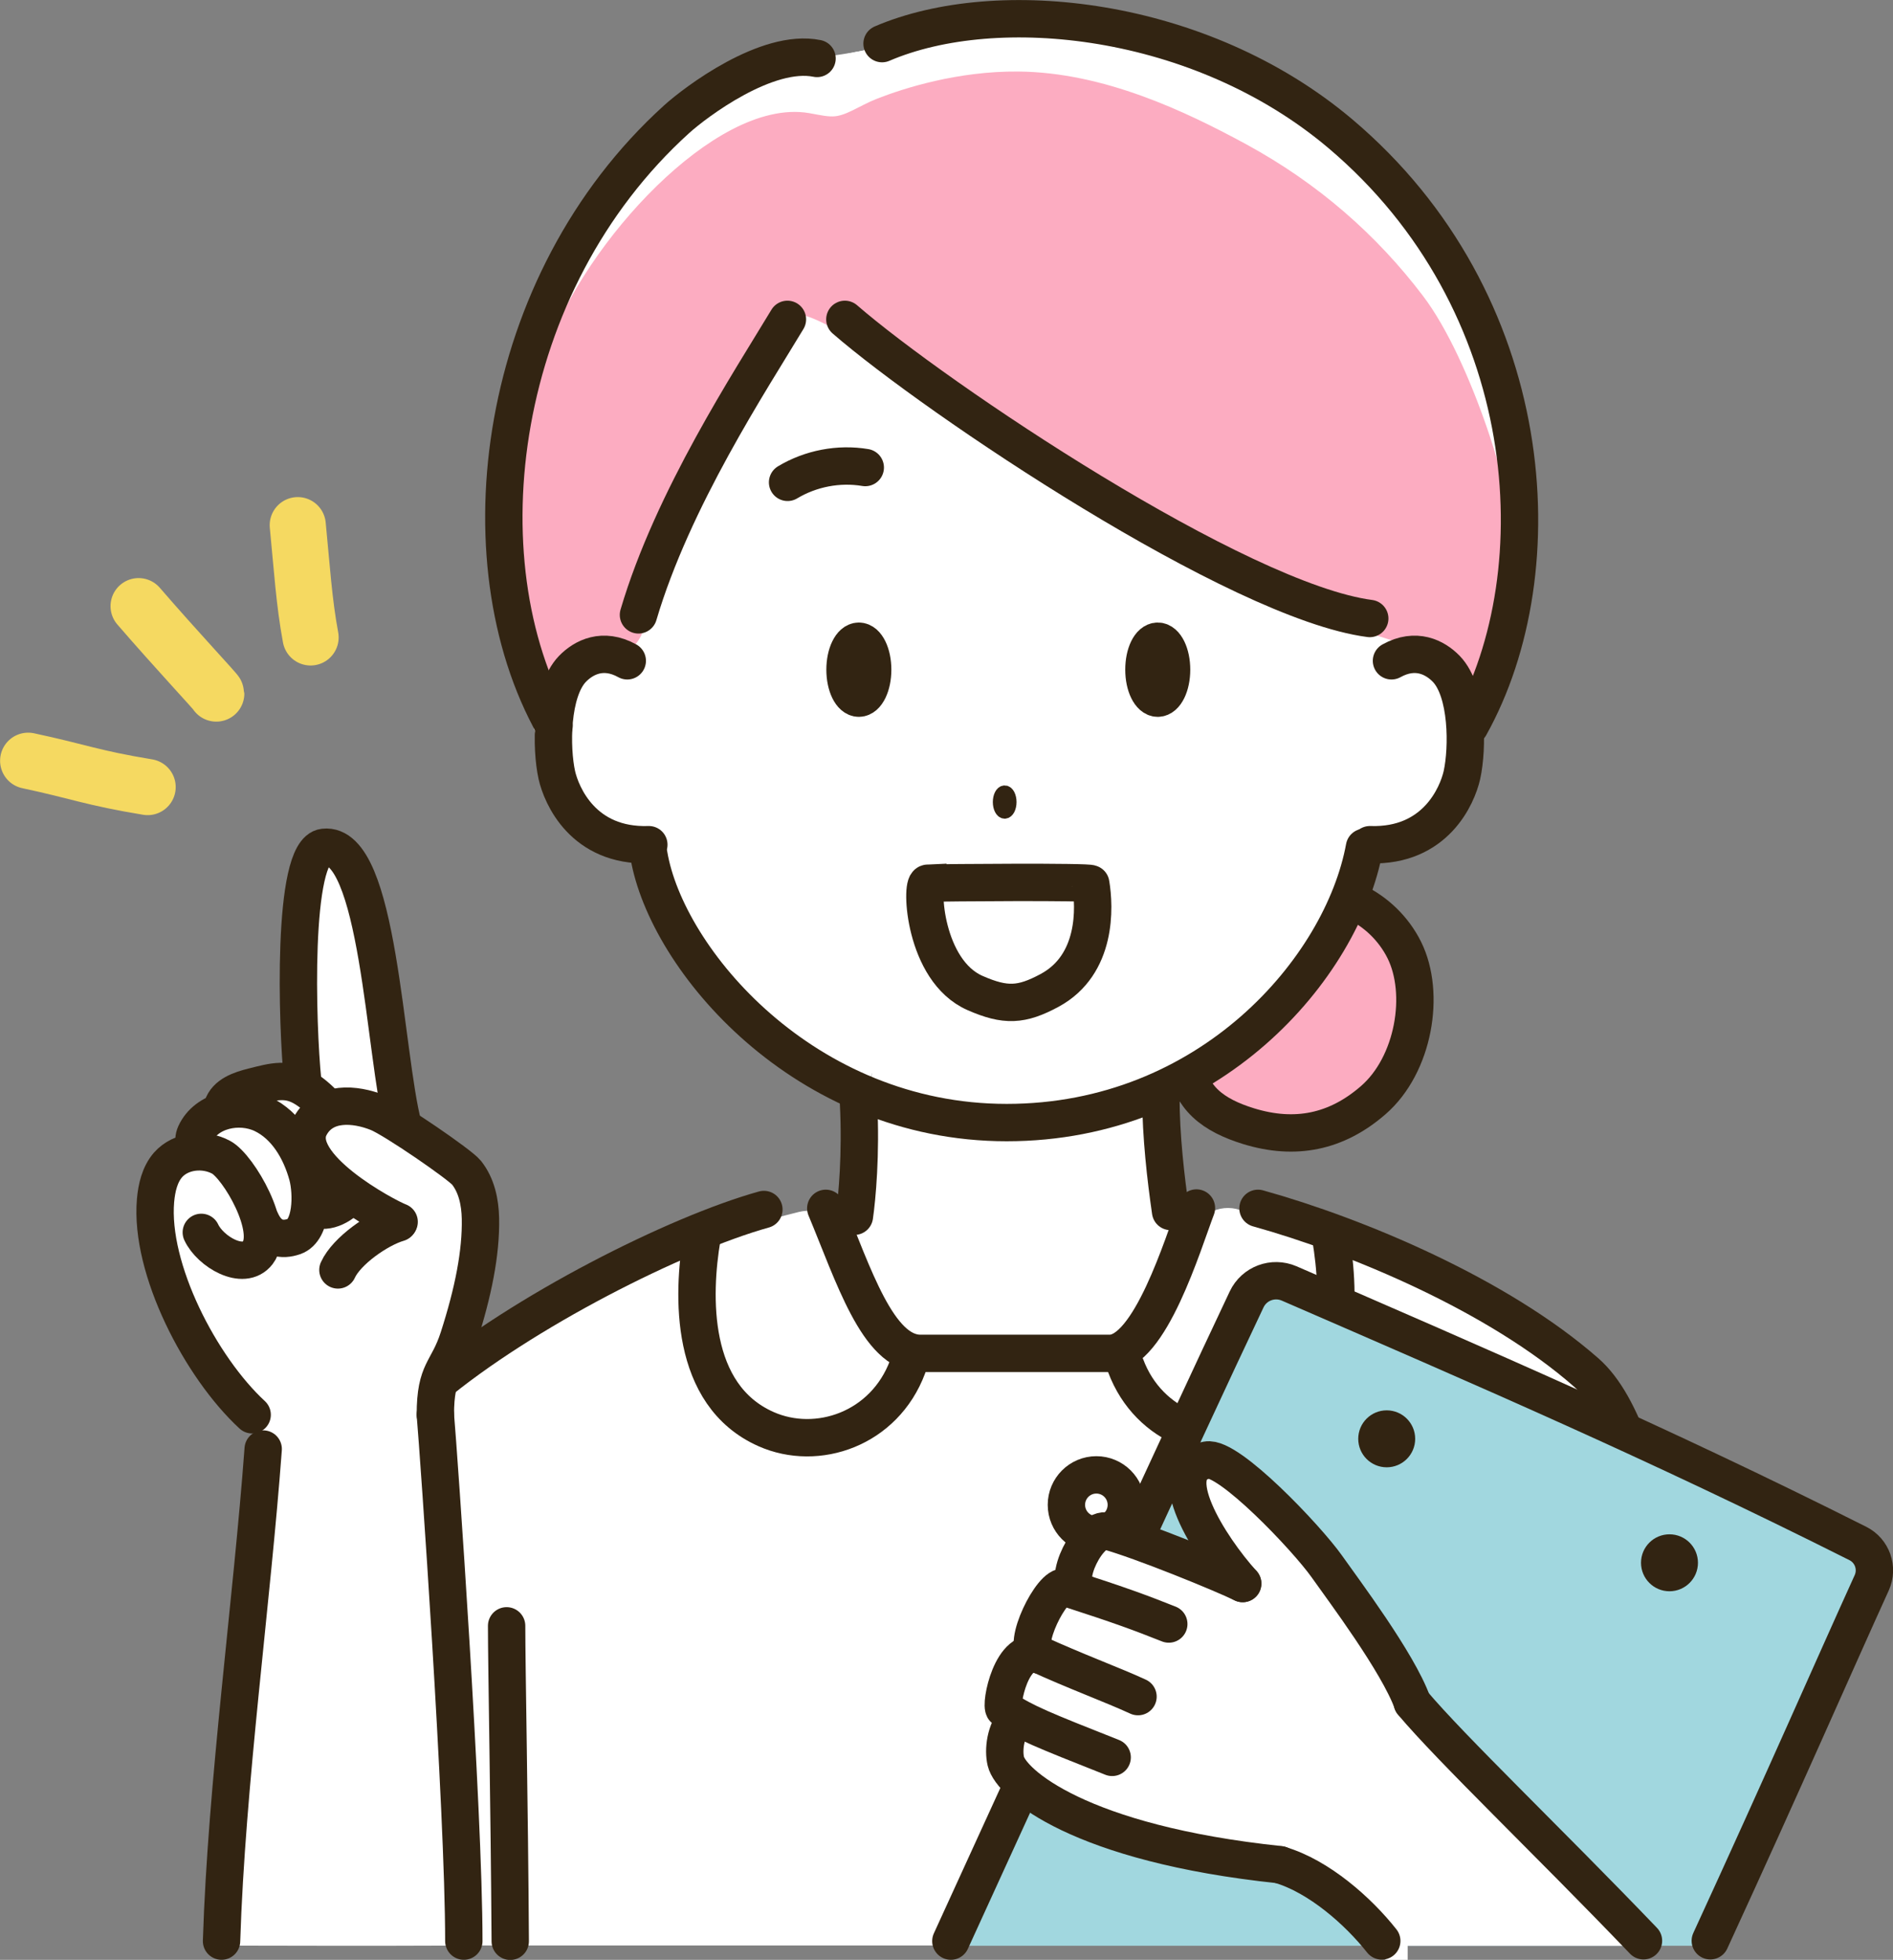 <?xml version="1.0" encoding="UTF-8"?>
<svg id="_レイヤー_2" data-name="レイヤー 2" xmlns="http://www.w3.org/2000/svg" viewBox="0 0 115.01 119.05">
  <rect x="0" y="0" width="115.01" height="119.05" fill="#808080" stroke="none"/>
  <defs>
    <style>
      .cls-1 {
        stroke: #fff;
      }

      .cls-1, .cls-2, .cls-3, .cls-4, .cls-5, .cls-6, .cls-7, .cls-8 {
        stroke-linecap: round;
        stroke-miterlimit: 10;
      }

      .cls-1, .cls-3 {
        fill: #fff;
      }

      .cls-1, .cls-3, .cls-6, .cls-7, .cls-8 {
        stroke-width: 2.27px;
      }

      .cls-2 {
        stroke-width: .82px;
      }

      .cls-2, .cls-3, .cls-4, .cls-7 {
        stroke: #322412;
      }

      .cls-2, .cls-5, .cls-7 {
        fill: none;
      }

      .cls-4 {
        fill: #322412;
        stroke-width: 1.32px;
      }

      .cls-5 {
        stroke: #f5d961;
        stroke-width: 3.41px;
      }

      .cls-6 {
        fill: #fcacc1;
        stroke: #fcacc1;
      }

      .cls-8 {
        fill: #a1d7df;
        stroke: #a1d7df;
      }
    </style>
  </defs>
  <g id="step2">
    <g>
      <g>
        <g>
          <path class="cls-6" d="M77.96,56.8c.13-.27.52-.71.72-.93.14-.16.32-.27.51-.35,1.6-.73,3.44-.1,4.43,1.35,1,1.45,1.71,3.07,1.56,4.82-.05.56-.5,1.59-.69,2.12-.44,1.2-1.34,2.69-2.5,3.22s-2.63,1.11-3.91,1.11c-1.18,0-2.73-.55-3.78-1.11-.82-.44-1.42-1.92-1.53-2.92-.12-.97.79-1.92,1.47-2.49,1.71-1.43,2.74-2.8,3.71-4.82Z"/>
          <path class="cls-7" d="M78.81,54.52c2.15-.85,5.2.55,6.51,3.19,1.31,2.64.59,6.97-1.89,9.12-2.23,1.94-4.74,2.45-7.57,1.58-2.11-.65-3.63-1.72-3.77-3.93"/>
        </g>
        <path class="cls-1" d="M78.99,7.97c-11.13-6.23-17.95-5.86-22.92-4.52-1.47.4-1.56.37-3.86.82-2.5.48-9.7,2.58-12.83,5.49-4.09,3.8-5.17,8.73-7.19,13.94-1.07,2.77-.69,7-.3,9.94.56,4.22.46,3.06,1.48,9.36,1.42,8.8,6.56,5.25,6.86,7.98.46,4.07,3.19,7.81,5.64,9.56,3.54,2.53,3.71,3.41,7.12,4.63-.08-.03-1.14,10.73-.75,11.21.84,1.01,2.25,4.9,3.45,4.88,2.71-.05,9.12.15,11.72-.3,2.16-.37,2.89-4.45,3.71-5.79-1.71-.82-1.76-8.41-1.85-9.57,4.07-2.03,4.06-2.16,8.13-6.54,1.8-1.94,2.5-5.04,3.76-7.37,2.18-4.03,5.84-1.07,6.1-5.64.39-6.77,5.89-9.37,2.92-23.38-.85-4-7.64-12.69-11.2-14.69Z"/>
        <path class="cls-1" d="M78.99,7.97c-11.13-6.23-17.95-5.86-22.92-4.52-1.47.4-1.56.37-3.86.82-2.5.48-6.74.56-9.86,3.47-4.09,3.8-8.13,10.75-10.15,15.96-1.07,2.77-.69,7-.3,9.94.56,4.22,8.9-18.56,18.32-19.9,8.82-1.25,42.94,22.94,39.98,8.92-.85-4-7.64-12.69-11.2-14.69Z"/>
        <path class="cls-6" d="M34.2,21.84c2.37-6.68,10.03-14.66,14.77-13.85.63.11,1.26.27,1.9.2,1.01-.11,1.87-.76,2.81-1.13,1.58-.62,4.7-1.61,8.17-1.58,4.88.04,9.64,2.28,13.32,4.28,4.23,2.3,7.67,5.33,10.38,8.9,2.77,3.65,5.38,11.99,5.31,14.71-.05,2.21-1.28,9.02-2.39,7.77-.82-.92-2.4-2.97-3.58-3.33-13.69-4.19-33.53-20.24-36.16-19.76-2.48.45-7.12,10.09-10.75,19.95-.52,1.42-3.47,1.58-4.89,2.64-.47.35-1.2-3.23-1.2-8.87,0-2.3,1.53-7.77,2.3-9.94Z"/>
        <ellipse class="cls-7" cx="52.18" cy="40.68" rx=".84" ry="1.73"/>
        <path class="cls-7" d="M70.34,38.95c-.47,0-.84.77-.84,1.73s.38,1.73.84,1.73.84-.77.84-1.73-.38-1.73-.84-1.73Z"/>
        <path class="cls-2" d="M61.04,48.12c-.17,0-.31.27-.31.6s.14.6.31.6.31-.27.31-.6-.14-.6-.31-.6Z"/>
        <path class="cls-7" d="M84.54,40.14c1.48-.82,2.65-.21,3.33.49,1.32,1.37,1.31,4.81.95,6.45-.28,1.24-1.6,4.36-5.59,4.23"/>
        <path class="cls-7" d="M38.11,40.14c-1.48-.82-2.65-.21-3.33.49-1.32,1.37-1.31,4.81-.95,6.45.28,1.24,1.6,4.36,5.59,4.23"/>
        <path class="cls-7" d="M52.57,28.4c-1.62-.27-3.32.06-4.72.9"/>
        <path class="cls-7" d="M52.16,67c.16,3.1-.09,5.77-.25,6.88"/>
        <path class="cls-7" d="M70.53,66.62c0,2.38.3,4.97.59,6.97"/>
        <g>
          <path class="cls-7" d="M53.59,2.65c6.99-3,19.33-1.71,27.83,5.46,12.08,10.2,13.17,26.54,7.88,36"/>
          <path class="cls-7" d="M49.64,3.55c-3.04-.62-7.37,2.64-8.54,3.7-10.97,9.94-13.13,26.74-7.44,36.86"/>
        </g>
        <path class="cls-7" d="M39.42,51.92c1.07,6.37,9.45,16.27,21.74,16.27s20.38-9.33,21.74-16.72"/>
        <path class="cls-7" d="M51.33,19.4c5.56,4.82,23.91,17.13,31.89,18.17"/>
        <path class="cls-7" d="M47.84,19.4c-2.23,3.71-6.97,10.9-9.05,17.95"/>
        <path class="cls-3" d="M56.37,53.65c-.45.02-.23,5.31,2.87,6.67,1.85.81,2.82.76,4.53-.16,2.89-1.56,2.74-5.06,2.5-6.48-.02-.13-8.91-.07-9.9-.03Z"/>
      </g>
      <g>
        <path class="cls-1" d="M96.49,84.29c-5.89-4.77-17.22-8.23-21.5-9.71-2.71-.94-4.63,8.32-6.6,8.38-1.96.06-11.18.21-13.28.07-2.72-.17-3.52-8.99-6.3-8.31-4.41,1.08-9.7,3.07-12.28,4.39-4.33,2.21-6.87,3.18-10.08,6.83-1.25,1.41-4.86,4.73-5.3,5.84-.33.83,3.98,22.91,3.98,25.26h77.74c-1.4-13.41-3.13-30.13-6.37-32.76Z"/>
        <path class="cls-7" d="M93.61,98.76c0,2.69-.2,8.71-.33,16.83"/>
        <path class="cls-7" d="M76.43,73.4c6.04,1.68,14.6,5.28,19.94,9.97,4.52,3.97,5.64,19.36,7.53,32.68"/>
        <path class="cls-7" d="M30.78,98.76c0,2.47.17,11,.22,19.16"/>
        <path class="cls-7" d="M72.84,116.6c-.03-4.99-.26-25.57-.3-25.93"/>
        <path class="cls-7" d="M80.85,75.17c.59,3.49.82,9.49-3.86,11.57-3.11,1.38-7.19,0-8.6-3.78"/>
        <path class="cls-7" d="M42.65,75.17c-.59,3.49-.78,9.57,3.89,11.64,3.11,1.38,7.19,0,8.6-3.78"/>
        <path class="cls-7" d="M50.17,73.4c1.67,3.99,3.16,8.81,5.75,8.81h11.5c2.45,0,4.45-6.68,5.27-8.83"/>
        <path class="cls-7" d="M46.41,73.47c-5.31,1.48-14.68,6.2-20.19,10.82"/>
        <circle class="cls-7" cx="66.61" cy="91.41" r="1.82"/>
        <path class="cls-7" d="M77.77,107.01c1.78,0,7.06.05,9.92-.02"/>
      </g>
      <g>
        <path class="cls-1" d="M24.64,84.95c2.41,11.38,1.72,20.5,2.67,32.1-4.09.02-12.59,0-12.59,0,0,0,1.57-29.81,2.45-30.84,1.19-1.38,5.8-1.22,7.46-1.26Z"/>
        <path class="cls-1" d="M23.55,68.07c-.33-1.11-.25-2.29-.3-3.45-.15-3.29-.97-7.7-2.2-10.75-.16-.41-1.01-1.76-1.44-1.69-.75,3.28-.14,8.84-.2,12.21,0,.25-.02.52-.14.74-.14.24-1.2,1.29-1.47,1.34-1.8.35-2.77-.42-4.04,1.58-.12.19-1.13,1.95-1.28,2.11-.62.69-1.82.68-2.32,1.47-.39.61-.17,1.4,0,2.1.18.76.07,2.28.3,3.02.72,2.28,2.57,7.01,4.82,7.95,1.3.54,3.37,0,4.82,0,.44,0,4.84.4,5.33-.78.84-2.03,3.46-9.11,2.84-11.21-.75-2.56-3.95-2.07-4.7-4.62Z"/>
        <path class="cls-7" d="M15.32,85.94c-3.13-2.89-6.23-8.86-5.87-13.02.07-.77.25-1.57.76-2.16.78-.88,2.2-1.02,3.23-.46,1.04.56,3.3,4.4,2.22,5.8-.87,1.13-2.89-.08-3.43-1.24"/>
        <path class="cls-7" d="M11.93,69.52c-.2-.13-.16-.43-.06-.65.66-1.44,2.66-1.87,4.09-1.19,1.42.68,2.3,2.18,2.72,3.71.3,1.11.28,3.34-.81,3.72-.72.25-1.51.16-2.01-.93"/>
        <path class="cls-7" d="M13.51,67.24c.23-.75,1.1-1.04,1.86-1.23,1.27-.32,2.12-.57,3.22.14.93.6,1.92,1.69,2.25,2.75.22.7.78,2.59.62,3.3-.16.71-1.3,1.45-2.01,1.29"/>
        <path class="cls-7" d="M18.39,65.66c-.34-3.3-.68-13.96,1.29-14.19,3.35-.39,3.66,12.57,4.82,16.95"/>
        <path class="cls-1" d="M24.5,69.11c-.88-.61-1.84-1.13-2.89-1.36-.5-.11-1.04-.15-1.52.04-.48.19-.87.65-.86,1.16.01.48.36.88.71,1.22,1.17,1.17,2.48,2.21,3.89,3.1.07.04.14.09.19.16.13.21-.09.46-.28.62-.98.82-2.52,2.01-3.06,3.19-.6,1.33,1.57,1.63,2.59,1.82.75.15,1.54.2,2.29,0,1.35-.37,2.37-1.61,2.67-2.98.3-1.37-.06-2.83-.79-4.03-.73-1.2-1.79-2.16-2.95-2.96Z"/>
        <path class="cls-7" d="M26.45,85.94c0-2.74.74-2.6,1.41-4.67.9-2.8,1.37-5.18,1.33-7.25-.02-.99-.23-2.01-.85-2.79-.38-.48-4.39-3.24-5.38-3.64-1.39-.56-3.29-.72-4.12.82-1.28,2.37,4.6,5.51,5.41,5.81"/>
        <path class="cls-7" d="M20.53,77.14c.53-1.16,2.45-2.5,3.68-2.86"/>
        <path class="cls-7" d="M15.99,88.02c-.68,9.23-2.23,20.35-2.53,29.89"/>
        <path class="cls-7" d="M26.45,85.94c.2,2.28,1.73,23.97,1.73,31.97"/>
      </g>
      <g>
        <path class="cls-5" d="M1.71,46.21c3.1.66,3.86,1.04,7.26,1.6"/>
        <path class="cls-5" d="M8.42,36.82c2.35,2.72,4.72,5.23,4.72,5.31"/>
        <path class="cls-5" d="M18.09,31.9c.25,2.55.38,4.68.78,6.82"/>
      </g>
      <g>
        <g>
          <path class="cls-8" d="M112.47,96.6c-4.93,10.86-5.68,12.61-9.29,20.46h-43.55s10.32-24.65,16.32-37.33c.46-.97,1.6-1.39,2.58-.97,11.65,5.06,20.86,9.31,33.1,15.46.87.44,1.24,1.49.84,2.38Z"/>
          <path class="cls-7" d="M57.77,117.91c5.65-12.37,14.03-30.67,17.97-38.98.46-.97,1.6-1.39,2.58-.97,11.65,5.06,22.32,9.65,34.56,15.8.87.44,1.24,1.49.84,2.38-2.32,5.1-5.27,11.88-9.81,21.75"/>
          <circle class="cls-4" cx="84.25" cy="87.4" r="1.07"/>
          <circle class="cls-4" cx="101.43" cy="94.93" r="1.07"/>
        </g>
        <path class="cls-1" d="M73.77,90.18c2.74.93,5.25,5.8,6.46,6.93,1.35,1.26,3.12,4.75,4.38,6.1.35.38-3.89,6.96-4.86,10.08-.77-.71-13.19-3.91-13.52-4.16-.7-.52-4.56-1.87-4.53-2.79.19-5.12,2.4-6.03,2.11-6.76-.08-.2,3.48-5.57,3.73-5.53,2.1.28,8.35,3.62,8.92,3.33.86-.44-3.86-7.59-2.69-7.19Z"/>
        <path class="cls-1" d="M84.39,117.06c5.77,0,13.09,0,13.09,0,0,0-12.05-13.02-12.29-13.15-.16-.09-5.45,5.31-5.26,8.83,0,0,3.48,2.53,4.46,4.33Z"/>
        <path class="cls-7" d="M99.85,117.89c-5.86-6.11-11.64-11.61-14.05-14.47"/>
        <path class="cls-7" d="M77.77,113.28c2.37.7,4.76,2.82,6.18,4.62"/>
        <g>
          <path class="cls-7" d="M75.5,96.19c-1.2-.59-6.16-2.62-8.21-3.18-1.14-.31-2.8,3.1-1.74,3.55"/>
          <path class="cls-7" d="M71.01,98.65c-1.77-.7-2.74-1.07-6.32-2.23-.76-.25-2.67,3.58-1.71,4.02,2.3,1.06,4.6,1.9,6.16,2.62"/>
          <path class="cls-7" d="M63.2,100.55c-1.74-.75-2.46,3.09-2.19,3.26,1.27.84,2.32,1.26,6.56,2.94"/>
          <path class="cls-7" d="M61.77,104.36c-.71.77-.82,1.96-.66,2.63.32,1.34,4.46,5,16.66,6.28"/>
          <path class="cls-7" d="M75.5,96.19c-2.03-2.24-5.01-6.95-2.17-7.5,1.31-.26,6.04,4.71,7.28,6.46,1,1.42,4.32,5.83,5.2,8.27"/>
        </g>
      </g>
    </g>
  </g>
</svg>